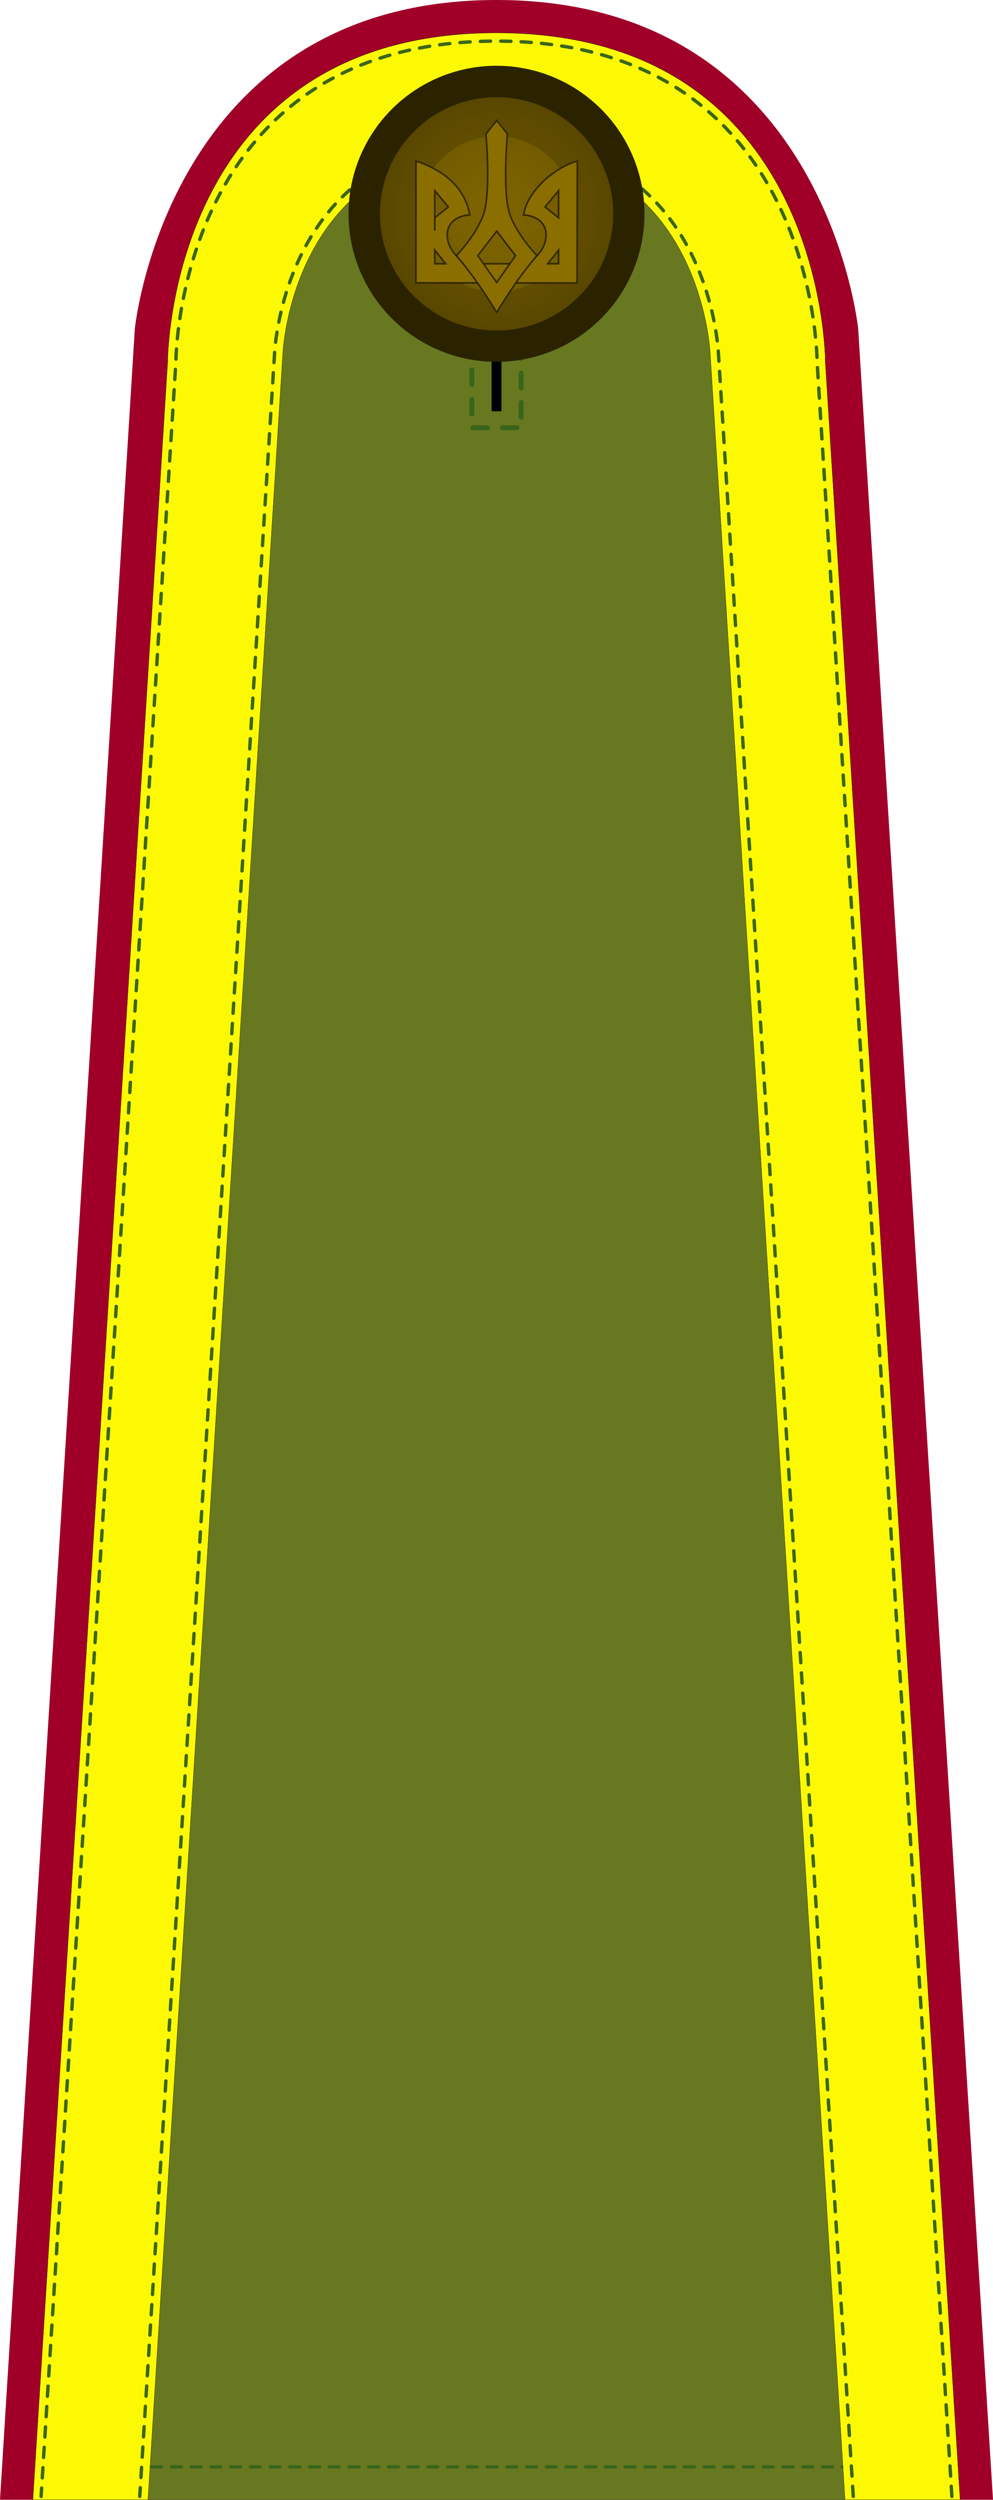 <?xml version="1.0" encoding="UTF-8" standalone="no"?>
<!-- Created with Inkscape (http://www.inkscape.org/) -->

<svg
   xmlns:dc="http://purl.org/dc/elements/1.1/"
   xmlns:cc="http://creativecommons.org/ns#"
   xmlns:rdf="http://www.w3.org/1999/02/22-rdf-syntax-ns#"
   xmlns:svg="http://www.w3.org/2000/svg"
   xmlns="http://www.w3.org/2000/svg"
   xmlns:xlink="http://www.w3.org/1999/xlink"
   xmlns:sodipodi="http://sodipodi.sourceforge.net/DTD/sodipodi-0.dtd"
   xmlns:inkscape="http://www.inkscape.org/namespaces/inkscape"
   width="604"
   height="1520.083"
   id="svg8599"
   version="1.1"
   inkscape:version="0.48.4 r9939"
   sodipodi:docname="02_УД_Ройовий_(Надстроковий).svg">
  <defs
     id="defs8601">
    <pattern
       patternTransform="translate(-2,-1.962)"
       id="pattern8597"
       xlink:href="#pattern8507"
       inkscape:collect="always" />
    <pattern
       patternUnits="userSpaceOnUse"
       width="604"
       height="1520.076"
       patternTransform="translate(-4804,-467.714)"
       id="pattern8507">
      <rect
         id="rect14217"
         y="0"
         x="0"
         height="1520.076"
         width="604"
         style="fill:none;stroke:none" />
      <path
         style="fill:#a00028;fill-rule:evenodd;stroke:none"
         d="M 82,200 C 82,200 102,2.546875e-5 302,2.546875e-5 502,2.546875e-5 522,200 522,200 l 82,1320 -604,0 z"
         id="path12050"
         inkscape:connector-curvature="0"
         sodipodi:nodetypes="czcccc" />
      <path
         sodipodi:nodetypes="czcccc"
         inkscape:connector-curvature="0"
         id="path12052"
         d="m 102,220 c 0,0 0,-200 200,-200 200,0 200,200 200,200 l 82,1300 -564,0 z"
         style="fill:#677821;fill-rule:evenodd;stroke:#000000;stroke-width:0.1;stroke-opacity:1" />
      <path
         inkscape:connector-curvature="0"
         sodipodi:nodetypes="cczccc"
         d="M 562,1500 482,220 c -10,-100 -70,-180 -180,-180 -110,0 -170,80 -180,180 l -80,1280 520,0"
         style="fill:none;stroke:#38641b;stroke-width:2;stroke-linecap:round;stroke-linejoin:round;stroke-miterlimit:4;stroke-opacity:0.984;stroke-dasharray:6, 6;stroke-dashoffset:0"
         id="path12054" />
      <path
         sodipodi:nodetypes="ccccc"
         id="path12056"
         d="m 267,84.695 70,0 0,1435.306 -70,0 z"
         style="fill:#fdf905;fill-opacity:1;stroke:#000000;stroke-width:0.115;stroke-opacity:1"
         inkscape:connector-curvature="0" />
      <path
         style="fill:#fdf905;fill-opacity:1;stroke:#000000;stroke-width:0.14;stroke-opacity:1"
         d="m 102,220 c 0,0 0,-200 200,-200 200,0 200,200 200,200 l 82,1300 -70,0 -82,-1305 c 0,0 -5,-125 -130,-125 -125,0 -130,125 -130,125 l -82,1305 -70,0 z"
         id="path12058"
         inkscape:connector-curvature="0"
         sodipodi:nodetypes="csccccscccc" />
      <path
         inkscape:connector-curvature="0"
         sodipodi:nodetypes="cccc"
         d="m 332,1519 0,-1434 -60,0 0,1434"
         style="fill:none;stroke:#38641b;stroke-width:2.083;stroke-linecap:round;stroke-linejoin:round;stroke-miterlimit:4;stroke-opacity:0.984;stroke-dasharray:6.25, 6.25;stroke-dashoffset:0"
         id="path12060" />
      <path
         inkscape:connector-curvature="0"
         sodipodi:nodetypes="cczcc"
         d="M 519,1518 437,215 c 0,0 -5,-130 -135,-130 -130,0 -135,130 -135,130 L 85,1518"
         style="fill:none;stroke:#38641b;stroke-width:2.065;stroke-linecap:round;stroke-linejoin:round;stroke-miterlimit:4;stroke-opacity:0.984;stroke-dasharray:6.195, 6.195;stroke-dashoffset:0"
         id="path12062" />
      <path
         id="path12064"
         style="fill:none;stroke:#38641b;stroke-width:2.069;stroke-linecap:round;stroke-linejoin:round;stroke-miterlimit:4;stroke-opacity:0.984;stroke-dasharray:6.206, 6.206;stroke-dashoffset:0"
         d="M 579,1518 497,220 c 0,0 0,-195 -195,-195 -195,0 -195,195 -195,195 L 25,1518"
         sodipodi:nodetypes="cczcc"
         inkscape:connector-curvature="0" />
      <path
         sodipodi:nodetypes="ccccc"
         inkscape:connector-curvature="0"
         id="path12086"
         d="m 62.525,510 6.212,-100 466.44,0 6.201,100 z"
         style="fill:#fdf905;fill-opacity:1;stroke:#000000;stroke-width:0.112;stroke-opacity:1" />
      <path
         sodipodi:nodetypes="ccccc"
         inkscape:connector-curvature="0"
         id="path12088"
         d="m 53.223,660 6.184,-100 485.026,0 6.313,100 z"
         style="fill:#fdf905;fill-opacity:1;stroke:#000000;stroke-width:0.107;stroke-opacity:1" />
      <path
         id="path12090"
         style="fill:none;stroke:#38641b;stroke-width:2;stroke-linecap:round;stroke-linejoin:round;stroke-miterlimit:4;stroke-opacity:0.984;stroke-dasharray:6.195, 6.195;stroke-dashoffset:0"
         d="m 533,415 -462,0"
         sodipodi:nodetypes="cc"
         inkscape:connector-curvature="0" />
      <path
         inkscape:connector-curvature="0"
         sodipodi:nodetypes="cc"
         d="m 539,505 -474,0"
         style="fill:none;stroke:#38641b;stroke-width:2;stroke-linecap:round;stroke-linejoin:round;stroke-miterlimit:4;stroke-opacity:0.984;stroke-dasharray:6.195, 6.195;stroke-dashoffset:0"
         id="path12092" />
      <path
         id="path12094"
         style="fill:none;stroke:#38641b;stroke-width:2;stroke-linecap:round;stroke-linejoin:round;stroke-miterlimit:4;stroke-opacity:0.984;stroke-dasharray:6.195, 6.195;stroke-dashoffset:0"
         d="m 539,565 -477,0"
         sodipodi:nodetypes="cc"
         inkscape:connector-curvature="0" />
      <path
         inkscape:connector-curvature="0"
         sodipodi:nodetypes="cc"
         d="m 546,655 -490,0"
         style="fill:none;stroke:#38641b;stroke-width:2;stroke-linecap:round;stroke-linejoin:round;stroke-miterlimit:4;stroke-opacity:0.984;stroke-dasharray:6.195, 6.195;stroke-dashoffset:0"
         id="path12096" />
      <rect
         style="fill:url(#pattern8525);stroke:none"
         width="210"
         height="236.494"
         x="199"
         y="25.077"
         id="rect8497" />
    </pattern>
    <pattern
       inkscape:collect="always"
       xlink:href="#pattern8499"
       id="pattern8525"
       patternTransform="translate(199,25.077)" />
    <pattern
       inkscape:collect="always"
       xlink:href="#pattern8495"
       id="pattern8499"
       patternTransform="translate(-4605,-442.638)" />
    <pattern
       inkscape:collect="always"
       xlink:href="#pattern8491"
       id="pattern8495"
       patternTransform="translate(-3805,-805.885)" />
    <pattern
       inkscape:collect="always"
       xlink:href="#pattern8487"
       id="pattern8491"
       patternTransform="translate(-3010,-747.638)" />
    <pattern
       inkscape:collect="always"
       xlink:href="#pattern8483"
       id="pattern8487"
       patternTransform="translate(-2210,-445.885)" />
    <pattern
       inkscape:collect="always"
       xlink:href="#pattern8401"
       id="pattern8483"
       patternTransform="translate(-1405,-442.638)" />
    <pattern
       patternUnits="userSpaceOnUse"
       width="210"
       height="236.494"
       patternTransform="translate(-605,-442.682)"
       id="pattern8401">
      <rect
         id="rect4720"
         y="0"
         x="0"
         height="236.482"
         width="210"
         style="fill:none;stroke:none" />
      <path
         id="path12168"
         style="fill:none;stroke:#38641b;stroke-width:2.981;stroke-linecap:round;stroke-linejoin:round;stroke-miterlimit:4;stroke-opacity:0.984;stroke-dasharray:8.944, 8.944;stroke-dashoffset:0"
         d="m 90,35 30,0 0,200 -30,0 0,-200"
         sodipodi:nodetypes="ccccc"
         inkscape:connector-curvature="0" />
      <path
         sodipodi:nodetypes="ccccc"
         inkscape:connector-curvature="0"
         id="path12170"
         d="m 102,45 6,0 0,180 -6,0 z"
         style="fill:#000000;fill-opacity:1;stroke:none" />
      <path
         transform="matrix(1.635,0,0,1.635,317.916,-223.838)"
         inkscape:connector-curvature="0"
         d="m -130.233,146.173 a 54.986,54.996 0 0 1 0,109.992 54.986,54.996 0 1 1 0,-109.992 z"
         id="path12172"
         style="opacity:0.5;fill:#000000;fill-opacity:1;fill-rule:nonzero;stroke:none;filter:url(#filter5396-6-9-1-7-2-6-1-2-4-5-6-0)" />
      <path
         d="m 15,104.901 a 90,90 0 0 1 180,0 90,90 0 1 1 -180,0 z"
         id="path12174"
         style="fill:#2b2300;fill-opacity:1;fill-rule:nonzero;stroke:none"
         inkscape:connector-curvature="0" />
      <path
         id="path12176"
         d="m -146.795,168.408 c 0,5.523 -4.477,10 -10,10 -5.523,0 -10,-4.477 -10,-10 0,-5.523 4.477,-10 10,-10 5.523,0 10,4.477 10,10 z"
         style="opacity:0.9;fill:url(#radialGradient12178);fill-opacity:1;stroke:none;filter:url(#filter5426-2-8-9-8-1-55)"
         inkscape:connector-curvature="0"
         transform="matrix(7.093,0,0,7.093,1217.198,-1089.57)" />
      <path
         transform="matrix(4.729,0,0,4.729,846.466,-691.38)"
         inkscape:connector-curvature="0"
         style="opacity:0.9;fill:url(#radialGradient12182);fill-opacity:1;stroke:none;filter:url(#filter5426-2-8-9-8-1-55)"
         d="m -146.795,168.408 c 0,5.523 -4.477,10 -10,10 -5.523,0 -10,-4.477 -10,-10 0,-5.523 4.477,-10 10,-10 5.523,0 10,4.477 10,10 z"
         id="path12180" />
      <path
         inkscape:connector-curvature="0"
         d="m 85.39,135.346 -4.909,-4.933 c -3.273,-3.289 -4.556,-6.801 -4.909,-8.222 -3.273,-13.156 8.182,-16.445 13.091,-16.445 C 85.572,87.536 70.782,77.796 55.936,72.856 l -0.052,74.149 98.088,0.097 0.144,-74.248 c -16.831,5.026 -31.277,20.732 -32.727,32.889 4.909,0 16.363,3.289 13.091,16.445 -0.353,1.42 -1.636,4.933 -4.909,8.222 l -4.909,4.933 z m -18,-44.401 8.182,9.867 -8.182,6.578 c 0,22.235 0,-11.943 0,-16.445 z m 75.271,16.445 -8.182,-6.578 8.182,-9.867 z m -68.726,27.956 -6.545,0 0,-8.222 z m 68.726,0 -6.545,0 6.545,-8.222 z"
         id="path12184"
         style="fill:#000000;stroke:none;filter:url(#filter9600-1)"
         inkscape:transform-center-x="2.5678377"
         inkscape:transform-center-y="8.2586723"
         sodipodi:nodetypes="cssccccccsscccccccccccccccccc" />
      <path
         sodipodi:nodetypes="cssccccccsscccccccccccccccccc"
         inkscape:transform-center-y="8.2596608"
         inkscape:transform-center-x="2.5678137"
         style="opacity:0.9;fill:#aa8800;stroke:#2b2300;stroke-width:0.61;stroke-opacity:1;filter:url(#filter4333-8-4-7-9)"
         id="path12186"
         d="m -247.797,166.125 -3,-3 c -2,-2 -2.784,-4.136 -3,-5 -2,-8 5,-10 8,-10 -1.889,-11.073 -10.927,-16.996 -20,-20 l -0.032,45.09 59.944,0.06 0.088,-45.15 c -10.286,3.056 -19.114,12.607 -20,20 3,0 10,2 8,10 -0.216,0.863 -1,3 -3,5 l -3,3 z m -11,-27 5,6 -5,4 c 0,13.521 0,-7.263 0,-10 z m 46,10 -5,-4 5,-6 z m -42,17 -4,0 0,-5 z m 42,0 -4,0 4,-5 z"
         inkscape:connector-curvature="0"
         transform="matrix(1.636,0,0,1.644,490.868,-137.84)" />
      <path
         inkscape:connector-curvature="0"
         d="m 105.026,48.189 -6.545,8.222 c 0,0 3.273,36.178 -1.636,49.334 -4.909,13.156 -16.363,24.667 -16.363,24.667 9.818,11.511 16.363,21.378 24.545,34.534 8.182,-13.156 14.727,-23.023 24.545,-34.534 0,0 -11.454,-11.511 -16.363,-24.667 -4.909,-13.156 -1.636,-49.334 -1.636,-49.334 z m 0,67.423 11.454,14.8 -11.454,16.342 -11.454,-16.342 z"
         id="path12188"
         style="fill:#000000;fill-opacity:1;stroke:none"
         inkscape:transform-center-x="2.5696961"
         inkscape:transform-center-y="7.9075447"
         sodipodi:nodetypes="cczccczccccccc" />
      <path
         sodipodi:nodetypes="cczccczccccccc"
         inkscape:transform-center-y="7.9075087"
         inkscape:transform-center-x="2.5696669"
         style="opacity:0.9;fill:#aa8800;fill-opacity:1;stroke:#2b2300;stroke-width:0.61;stroke-opacity:1;filter:url(#filter4337-1-1-0-2)"
         id="path12190"
         d="m -235.797,113.125 -4,5 c 0,0 2,22 -1,30 -3,8 -10,15 -10,15 6,7 10,13 15,21 5,-8 9,-14 15,-21 0,0 -7,-7 -10,-15 -3,-8 -1,-30 -1,-30 z m 0,41 7,9 -7,9.937 -7,-9.937 z"
         inkscape:connector-curvature="0"
         transform="matrix(1.636,0,0,1.644,490.868,-137.84)" />
    </pattern>
    <filter
       color-interpolation-filters="sRGB"
       id="filter5396-6-9-1-7-2-6-1-2-4-5-6-0">
      <feGaussianBlur
         id="feGaussianBlur5398-3-4-7-4-6-1-8-7-5-75-3-8"
         stdDeviation="3.849" />
    </filter>
    <radialGradient
       inkscape:collect="always"
       xlink:href="#linearGradient9527-1"
       id="radialGradient12178"
       gradientUnits="userSpaceOnUse"
       gradientTransform="translate(0,-1.7131148e-5)"
       cx="-156.795"
       cy="168.408"
       fx="-156.795"
       fy="168.408"
       r="29.067" />
    <linearGradient
       inkscape:collect="always"
       id="linearGradient9527-1">
      <stop
         style="stop-color:#816700;stop-opacity:1;"
         offset="0"
         id="stop9529-2" />
      <stop
         style="stop-color:#816700;stop-opacity:0;"
         offset="1"
         id="stop9531-5" />
    </linearGradient>
    <filter
       color-interpolation-filters="sRGB"
       inkscape:collect="always"
       id="filter5426-2-8-9-8-1-55"
       x="-0.134"
       width="1.269"
       y="-0.134"
       height="1.269">
      <feGaussianBlur
         inkscape:collect="always"
         stdDeviation="1.12"
         id="feGaussianBlur5428-1-1-4-2-6-4" />
    </filter>
    <radialGradient
       inkscape:collect="always"
       xlink:href="#linearGradient9545-9"
       id="radialGradient12182"
       gradientUnits="userSpaceOnUse"
       gradientTransform="translate(0,2.8032779e-5)"
       cx="-156.795"
       cy="168.408"
       fx="-156.795"
       fy="168.408"
       r="29.067" />
    <linearGradient
       inkscape:collect="always"
       id="linearGradient9545-9">
      <stop
         style="stop-color:#816700;stop-opacity:1;"
         offset="0"
         id="stop9547-8" />
      <stop
         style="stop-color:#816700;stop-opacity:0;"
         offset="1"
         id="stop9549-2" />
    </linearGradient>
    <filter
       color-interpolation-filters="sRGB"
       inkscape:collect="always"
       id="filter9600-1">
      <feGaussianBlur
         inkscape:collect="always"
         stdDeviation="0.216"
         id="feGaussianBlur9602-9" />
    </filter>
    <filter
       color-interpolation-filters="sRGB"
       inkscape:collect="always"
       id="filter4333-8-4-7-9">
      <feGaussianBlur
         inkscape:collect="always"
         stdDeviation="0.526"
         id="feGaussianBlur4335-8-0-3-4" />
    </filter>
    <filter
       color-interpolation-filters="sRGB"
       inkscape:collect="always"
       id="filter4337-1-1-0-2">
      <feGaussianBlur
         inkscape:collect="always"
         stdDeviation="0.505"
         id="feGaussianBlur4339-6-7-9-2" />
    </filter>
    <pattern
       patternTransform="translate(132.4,75.628)"
       id="pattern8804"
       xlink:href="#pattern8726"
       inkscape:collect="always" />
    <pattern
       patternUnits="userSpaceOnUse"
       width="604"
       height="1520.127"
       patternTransform="translate(-4002,-467.752)"
       id="pattern8726">
      <rect
         id="rect14240"
         y="0"
         x="0"
         height="1520.114"
         width="604"
         style="fill:none;stroke:none" />
      <path
         style="fill:#a00028;fill-rule:evenodd;stroke:none"
         d="M 82,200 C 82,200 102,4.5195313e-5 302,4.5195313e-5 502,4.5195313e-5 522,200 522,200 l 82,1320 -604,0 z"
         id="path12014"
         inkscape:connector-curvature="0"
         sodipodi:nodetypes="czcccc" />
      <path
         sodipodi:nodetypes="czcccc"
         inkscape:connector-curvature="0"
         id="path12016"
         d="m 102,220 c 0,0 0,-200 200,-200 200,0 200,200 200,200 l 82,1300 -564,0 z"
         style="fill:#677821;fill-rule:evenodd;stroke:#000000;stroke-width:0.1;stroke-opacity:1" />
      <path
         inkscape:connector-curvature="0"
         sodipodi:nodetypes="cczccc"
         d="M 562,1500 482,220 c -10,-100 -70,-180 -180,-180 -110,0 -170,80 -180,180 l -80,1280 520,0"
         style="fill:none;stroke:#38641b;stroke-width:2;stroke-linecap:round;stroke-linejoin:round;stroke-miterlimit:4;stroke-opacity:0.984;stroke-dasharray:6, 6;stroke-dashoffset:0"
         id="path12018" />
      <path
         sodipodi:nodetypes="ccccc"
         id="path12020"
         d="m 267,84.695 70,0 0,1435.376 -70,0 z"
         style="fill:#fdf905;fill-opacity:1;stroke:#000000;stroke-width:0.115;stroke-opacity:1"
         inkscape:connector-curvature="0" />
      <path
         style="fill:#fdf905;fill-opacity:1;stroke:#000000;stroke-width:0.14;stroke-opacity:1"
         d="m 102,220 c 0,0 0,-200 200,-200 200,0 200,200 200,200 l 82,1300 -70,0 -82,-1305 c 0,0 -5,-125 -130,-125 -125,0 -130,125 -130,125 l -82,1305 -70,0 z"
         id="path12022"
         inkscape:connector-curvature="0"
         sodipodi:nodetypes="csccccscccc" />
      <path
         inkscape:connector-curvature="0"
         sodipodi:nodetypes="cccc"
         d="m 332,1519.071 0,-1434.071 -60,0 0,1434.071"
         style="fill:none;stroke:#38641b;stroke-width:2.084;stroke-linecap:round;stroke-linejoin:round;stroke-miterlimit:4;stroke-opacity:0.984;stroke-dasharray:6.251, 6.251;stroke-dashoffset:0"
         id="path12024" />
      <path
         inkscape:connector-curvature="0"
         sodipodi:nodetypes="cczcc"
         d="M 519,1518 437,215 c 0,0 -5,-130 -135,-130 -130,0 -135,130 -135,130 L 85,1518"
         style="fill:none;stroke:#38641b;stroke-width:2.065;stroke-linecap:round;stroke-linejoin:round;stroke-miterlimit:4;stroke-opacity:0.984;stroke-dasharray:6.195, 6.195;stroke-dashoffset:0"
         id="path12026" />
      <path
         id="path12028"
         style="fill:none;stroke:#38641b;stroke-width:2.069;stroke-linecap:round;stroke-linejoin:round;stroke-miterlimit:4;stroke-opacity:0.984;stroke-dasharray:6.206, 6.206;stroke-dashoffset:0"
         d="M 579,1518 497,220 c 0,0 0,-195 -195,-195 -195,0 -195,195 -195,195 L 25,1518"
         sodipodi:nodetypes="cczcc"
         inkscape:connector-curvature="0" />
      <rect
         id="rect8493"
         y="25.114"
         x="197"
         height="236.494"
         width="210"
         style="fill:url(#pattern8738);stroke:none" />
    </pattern>
    <pattern
       inkscape:collect="always"
       xlink:href="#pattern8501"
       id="pattern8738"
       patternTransform="translate(197,25.114)" />
    <pattern
       inkscape:collect="always"
       xlink:href="#pattern8495-7"
       id="pattern8501"
       patternTransform="translate(-3805,-442.638)" />
    <pattern
       inkscape:collect="always"
       xlink:href="#pattern8491-9"
       id="pattern8495-7"
       patternTransform="translate(-3805,-805.885)" />
    <pattern
       inkscape:collect="always"
       xlink:href="#pattern8487-5"
       id="pattern8491-9"
       patternTransform="translate(-3010,-747.638)" />
    <pattern
       inkscape:collect="always"
       xlink:href="#pattern8483-4"
       id="pattern8487-5"
       patternTransform="translate(-2210,-445.885)" />
    <pattern
       inkscape:collect="always"
       xlink:href="#pattern8401-3"
       id="pattern8483-4"
       patternTransform="translate(-1405,-442.638)" />
    <pattern
       patternUnits="userSpaceOnUse"
       width="210"
       height="236.494"
       patternTransform="translate(-605,-442.682)"
       id="pattern8401-3">
      <rect
         id="rect4720-1"
         y="0"
         x="0"
         height="236.482"
         width="210"
         style="fill:none;stroke:none" />
      <path
         id="path12168-2"
         style="fill:none;stroke:#38641b;stroke-width:2.981;stroke-linecap:round;stroke-linejoin:round;stroke-miterlimit:4;stroke-opacity:0.984;stroke-dasharray:8.944, 8.944;stroke-dashoffset:0"
         d="m 90,35 30,0 0,200 -30,0 0,-200"
         sodipodi:nodetypes="ccccc"
         inkscape:connector-curvature="0" />
      <path
         sodipodi:nodetypes="ccccc"
         inkscape:connector-curvature="0"
         id="path12170-3"
         d="m 102,45 6,0 0,180 -6,0 z"
         style="fill:#000000;fill-opacity:1;stroke:none" />
      <path
         transform="matrix(1.635,0,0,1.635,317.916,-223.838)"
         inkscape:connector-curvature="0"
         d="m -130.233,146.173 a 54.986,54.996 0 0 1 0,109.992 54.986,54.996 0 1 1 0,-109.992 z"
         id="path12172-3"
         style="opacity:0.5;fill:#000000;fill-opacity:1;fill-rule:nonzero;stroke:none;filter:url(#filter5396-6-9-1-7-2-6-1-2-4-5-6-0-2)" />
      <path
         d="m 15,104.901 a 90,90 0 0 1 180,0 90,90 0 1 1 -180,0 z"
         id="path12174-4"
         style="fill:#2b2300;fill-opacity:1;fill-rule:nonzero;stroke:none"
         inkscape:connector-curvature="0" />
      <path
         id="path12176-1"
         d="m -146.795,168.408 c 0,5.523 -4.477,10 -10,10 -5.523,0 -10,-4.477 -10,-10 0,-5.523 4.477,-10 10,-10 5.523,0 10,4.477 10,10 z"
         style="opacity:0.9;fill:url(#radialGradient12178-7);fill-opacity:1;stroke:none;filter:url(#filter5426-2-8-9-8-1-55-9)"
         inkscape:connector-curvature="0"
         transform="matrix(7.093,0,0,7.093,1217.198,-1089.57)" />
      <path
         transform="matrix(4.729,0,0,4.729,846.466,-691.38)"
         inkscape:connector-curvature="0"
         style="opacity:0.9;fill:url(#radialGradient12182-6);fill-opacity:1;stroke:none;filter:url(#filter5426-2-8-9-8-1-55-9)"
         d="m -146.795,168.408 c 0,5.523 -4.477,10 -10,10 -5.523,0 -10,-4.477 -10,-10 0,-5.523 4.477,-10 10,-10 5.523,0 10,4.477 10,10 z"
         id="path12180-1" />
      <path
         inkscape:connector-curvature="0"
         d="m 85.39,135.346 -4.909,-4.933 c -3.273,-3.289 -4.556,-6.801 -4.909,-8.222 -3.273,-13.156 8.182,-16.445 13.091,-16.445 C 85.572,87.536 70.782,77.796 55.936,72.856 l -0.052,74.149 98.088,0.097 0.144,-74.248 c -16.831,5.026 -31.277,20.732 -32.727,32.889 4.909,0 16.363,3.289 13.091,16.445 -0.353,1.42 -1.636,4.933 -4.909,8.222 l -4.909,4.933 z m -18,-44.401 8.182,9.867 -8.182,6.578 c 0,22.235 0,-11.943 0,-16.445 z m 75.271,16.445 -8.182,-6.578 8.182,-9.867 z m -68.726,27.956 -6.545,0 0,-8.222 z m 68.726,0 -6.545,0 6.545,-8.222 z"
         id="path12184-3"
         style="fill:#000000;stroke:none;filter:url(#filter9600-1-8)"
         inkscape:transform-center-x="2.5678377"
         inkscape:transform-center-y="8.2586723"
         sodipodi:nodetypes="cssccccccsscccccccccccccccccc" />
      <path
         sodipodi:nodetypes="cssccccccsscccccccccccccccccc"
         inkscape:transform-center-y="8.2596608"
         inkscape:transform-center-x="2.5678137"
         style="opacity:0.9;fill:#aa8800;stroke:#2b2300;stroke-width:0.61;stroke-opacity:1;filter:url(#filter4333-8-4-7-9-0)"
         id="path12186-8"
         d="m -247.797,166.125 -3,-3 c -2,-2 -2.784,-4.136 -3,-5 -2,-8 5,-10 8,-10 -1.889,-11.073 -10.927,-16.996 -20,-20 l -0.032,45.09 59.944,0.06 0.088,-45.15 c -10.286,3.056 -19.114,12.607 -20,20 3,0 10,2 8,10 -0.216,0.863 -1,3 -3,5 l -3,3 z m -11,-27 5,6 -5,4 c 0,13.521 0,-7.263 0,-10 z m 46,10 -5,-4 5,-6 z m -42,17 -4,0 0,-5 z m 42,0 -4,0 4,-5 z"
         inkscape:connector-curvature="0"
         transform="matrix(1.636,0,0,1.644,490.868,-137.84)" />
      <path
         inkscape:connector-curvature="0"
         d="m 105.026,48.189 -6.545,8.222 c 0,0 3.273,36.178 -1.636,49.334 -4.909,13.156 -16.363,24.667 -16.363,24.667 9.818,11.511 16.363,21.378 24.545,34.534 8.182,-13.156 14.727,-23.023 24.545,-34.534 0,0 -11.454,-11.511 -16.363,-24.667 -4.909,-13.156 -1.636,-49.334 -1.636,-49.334 z m 0,67.423 11.454,14.8 -11.454,16.342 -11.454,-16.342 z"
         id="path12188-7"
         style="fill:#000000;fill-opacity:1;stroke:none"
         inkscape:transform-center-x="2.5696961"
         inkscape:transform-center-y="7.9075447"
         sodipodi:nodetypes="cczccczccccccc" />
      <path
         sodipodi:nodetypes="cczccczccccccc"
         inkscape:transform-center-y="7.9075087"
         inkscape:transform-center-x="2.5696669"
         style="opacity:0.9;fill:#aa8800;fill-opacity:1;stroke:#2b2300;stroke-width:0.61;stroke-opacity:1;filter:url(#filter4337-1-1-0-2-4)"
         id="path12190-4"
         d="m -235.797,113.125 -4,5 c 0,0 2,22 -1,30 -3,8 -10,15 -10,15 6,7 10,13 15,21 5,-8 9,-14 15,-21 0,0 -7,-7 -10,-15 -3,-8 -1,-30 -1,-30 z m 0,41 7,9 -7,9.937 -7,-9.937 z"
         inkscape:connector-curvature="0"
         transform="matrix(1.636,0,0,1.644,490.868,-137.84)" />
    </pattern>
    <filter
       color-interpolation-filters="sRGB"
       id="filter5396-6-9-1-7-2-6-1-2-4-5-6-0-2">
      <feGaussianBlur
         id="feGaussianBlur5398-3-4-7-4-6-1-8-7-5-75-3-8-7"
         stdDeviation="3.849" />
    </filter>
    <radialGradient
       inkscape:collect="always"
       xlink:href="#linearGradient9527-1-9"
       id="radialGradient12178-7"
       gradientUnits="userSpaceOnUse"
       gradientTransform="translate(0,-1.7131148e-5)"
       cx="-156.795"
       cy="168.408"
       fx="-156.795"
       fy="168.408"
       r="29.067" />
    <linearGradient
       inkscape:collect="always"
       id="linearGradient9527-1-9">
      <stop
         style="stop-color:#816700;stop-opacity:1;"
         offset="0"
         id="stop9529-2-3" />
      <stop
         style="stop-color:#816700;stop-opacity:0;"
         offset="1"
         id="stop9531-5-1" />
    </linearGradient>
    <filter
       color-interpolation-filters="sRGB"
       inkscape:collect="always"
       id="filter5426-2-8-9-8-1-55-9"
       x="-0.134"
       width="1.269"
       y="-0.134"
       height="1.269">
      <feGaussianBlur
         inkscape:collect="always"
         stdDeviation="1.12"
         id="feGaussianBlur5428-1-1-4-2-6-4-8" />
    </filter>
    <radialGradient
       inkscape:collect="always"
       xlink:href="#linearGradient9545-9-5"
       id="radialGradient12182-6"
       gradientUnits="userSpaceOnUse"
       gradientTransform="translate(0,2.8032779e-5)"
       cx="-156.795"
       cy="168.408"
       fx="-156.795"
       fy="168.408"
       r="29.067" />
    <linearGradient
       inkscape:collect="always"
       id="linearGradient9545-9-5">
      <stop
         style="stop-color:#816700;stop-opacity:1;"
         offset="0"
         id="stop9547-8-0" />
      <stop
         style="stop-color:#816700;stop-opacity:0;"
         offset="1"
         id="stop9549-2-2" />
    </linearGradient>
    <filter
       color-interpolation-filters="sRGB"
       inkscape:collect="always"
       id="filter9600-1-8">
      <feGaussianBlur
         inkscape:collect="always"
         stdDeviation="0.216"
         id="feGaussianBlur9602-9-6" />
    </filter>
    <filter
       color-interpolation-filters="sRGB"
       inkscape:collect="always"
       id="filter4333-8-4-7-9-0">
      <feGaussianBlur
         inkscape:collect="always"
         stdDeviation="0.526"
         id="feGaussianBlur4335-8-0-3-4-2" />
    </filter>
    <filter
       color-interpolation-filters="sRGB"
       inkscape:collect="always"
       id="filter4337-1-1-0-2-4">
      <feGaussianBlur
         inkscape:collect="always"
         stdDeviation="0.505"
         id="feGaussianBlur4339-6-7-9-2-8" />
    </filter>
    <pattern
       patternUnits="userSpaceOnUse"
       width="604"
       height="1520.083"
       patternTransform="translate(-3202,-467.721)"
       id="pattern8913">
      <rect
         id="rect4695"
         y="0"
         x="0"
         height="1520.083"
         width="604"
         style="fill:none;stroke:none" />
      <path
         style="fill:#a00028;fill-rule:evenodd;stroke:none"
         d="M 82,200 C 82,200 102,5.1953125e-6 302,5.1953125e-6 502,5.1953125e-6 522,200 522,200 L 604,1520 0,1520 z"
         id="path11982"
         inkscape:connector-curvature="0"
         sodipodi:nodetypes="czcccc" />
      <path
         sodipodi:nodetypes="czcccc"
         inkscape:connector-curvature="0"
         id="path11984"
         d="m 102,220 c 0,0 0,-200 200,-200 200,0 200,200 200,200 L 584,1520 20,1520 z"
         style="fill:#677821;fill-rule:evenodd;stroke:#000000;stroke-width:0.1;stroke-opacity:1" />
      <path
         inkscape:connector-curvature="0"
         sodipodi:nodetypes="cczccc"
         d="M 562,1500 482,220 c -10,-100 -70,-180 -180,-180 -110,0 -170,80 -180,180 L 42,1500 l 520,0"
         style="fill:none;stroke:#38641b;stroke-width:2;stroke-linecap:round;stroke-linejoin:round;stroke-miterlimit:4;stroke-opacity:0.984;stroke-dasharray:6, 6;stroke-dashoffset:0"
         id="path11986" />
      <path
         style="fill:#fdf905;fill-opacity:1;stroke:#000000;stroke-width:0.14;stroke-opacity:1"
         d="m 102,220 c 0,0 0,-200 200,-200 200,0 200,200 200,200 L 584,1520 514,1520 432,215 c 0,0 -5,-125 -130,-125 -125,0 -130,125 -130,125 L 90,1520 l -70,0 z"
         id="path11988"
         inkscape:connector-curvature="0"
         sodipodi:nodetypes="csccccscccc" />
      <path
         inkscape:connector-curvature="0"
         sodipodi:nodetypes="cczcc"
         d="M 519,1518 437,215 c 0,0 -5,-130 -135,-130 -130,0 -135,130 -135,130 L 85,1518"
         style="fill:none;stroke:#38641b;stroke-width:2.065;stroke-linecap:round;stroke-linejoin:round;stroke-miterlimit:4;stroke-opacity:0.984;stroke-dasharray:6.195, 6.195;stroke-dashoffset:0"
         id="path11990" />
      <path
         id="path11992"
         style="fill:none;stroke:#38641b;stroke-width:2.069;stroke-linecap:round;stroke-linejoin:round;stroke-miterlimit:4;stroke-opacity:0.984;stroke-dasharray:6.206, 6.206;stroke-dashoffset:0"
         d="M 579,1518 497,220 c 0,0 0,-195 -195,-195 -195,0 -195,195 -195,195 L 25,1518"
         sodipodi:nodetypes="cczcc"
         inkscape:connector-curvature="0" />
      <rect
         style="fill:url(#pattern8923);stroke:none"
         width="210"
         height="236.494"
         x="197"
         y="25.083"
         id="rect8489" />
    </pattern>
    <pattern
       inkscape:collect="always"
       xlink:href="#pattern8503"
       id="pattern8923"
       patternTransform="translate(197,25.083)" />
    <pattern
       inkscape:collect="always"
       xlink:href="#pattern8491-6"
       id="pattern8503"
       patternTransform="translate(-3005,-442.638)" />
    <pattern
       inkscape:collect="always"
       xlink:href="#pattern8487-50"
       id="pattern8491-6"
       patternTransform="translate(-3010,-747.638)" />
    <pattern
       inkscape:collect="always"
       xlink:href="#pattern8483-9"
       id="pattern8487-50"
       patternTransform="translate(-2210,-445.885)" />
    <pattern
       inkscape:collect="always"
       xlink:href="#pattern8401-0"
       id="pattern8483-9"
       patternTransform="translate(-1405,-442.638)" />
    <pattern
       patternUnits="userSpaceOnUse"
       width="210"
       height="236.494"
       patternTransform="translate(-605,-442.682)"
       id="pattern8401-0">
      <rect
         id="rect4720-0"
         y="0"
         x="0"
         height="236.482"
         width="210"
         style="fill:none;stroke:none" />
      <path
         id="path12168-6"
         style="fill:none;stroke:#38641b;stroke-width:2.981;stroke-linecap:round;stroke-linejoin:round;stroke-miterlimit:4;stroke-opacity:0.984;stroke-dasharray:8.944, 8.944;stroke-dashoffset:0"
         d="m 90,35 30,0 0,200 -30,0 0,-200"
         sodipodi:nodetypes="ccccc"
         inkscape:connector-curvature="0" />
      <path
         sodipodi:nodetypes="ccccc"
         inkscape:connector-curvature="0"
         id="path12170-1"
         d="m 102,45 6,0 0,180 -6,0 z"
         style="fill:#000000;fill-opacity:1;stroke:none" />
      <path
         transform="matrix(1.635,0,0,1.635,317.916,-223.838)"
         inkscape:connector-curvature="0"
         d="m -130.233,146.173 a 54.986,54.996 0 0 1 0,109.992 54.986,54.996 0 1 1 0,-109.992 z"
         id="path12172-38"
         style="opacity:0.5;fill:#000000;fill-opacity:1;fill-rule:nonzero;stroke:none;filter:url(#filter5396-6-9-1-7-2-6-1-2-4-5-6-0-6)" />
      <path
         d="m 15,104.901 a 90,90 0 0 1 180,0 90,90 0 1 1 -180,0 z"
         id="path12174-9"
         style="fill:#2b2300;fill-opacity:1;fill-rule:nonzero;stroke:none"
         inkscape:connector-curvature="0" />
      <path
         id="path12176-3"
         d="m -146.795,168.408 c 0,5.523 -4.477,10 -10,10 -5.523,0 -10,-4.477 -10,-10 0,-5.523 4.477,-10 10,-10 5.523,0 10,4.477 10,10 z"
         style="opacity:0.9;fill:url(#radialGradient12178-8);fill-opacity:1;stroke:none;filter:url(#filter5426-2-8-9-8-1-55-3)"
         inkscape:connector-curvature="0"
         transform="matrix(7.093,0,0,7.093,1217.198,-1089.57)" />
      <path
         transform="matrix(4.729,0,0,4.729,846.466,-691.38)"
         inkscape:connector-curvature="0"
         style="opacity:0.9;fill:url(#radialGradient12182-8);fill-opacity:1;stroke:none;filter:url(#filter5426-2-8-9-8-1-55-3)"
         d="m -146.795,168.408 c 0,5.523 -4.477,10 -10,10 -5.523,0 -10,-4.477 -10,-10 0,-5.523 4.477,-10 10,-10 5.523,0 10,4.477 10,10 z"
         id="path12180-4" />
      <path
         inkscape:connector-curvature="0"
         d="m 85.39,135.346 -4.909,-4.933 c -3.273,-3.289 -4.556,-6.801 -4.909,-8.222 -3.273,-13.156 8.182,-16.445 13.091,-16.445 C 85.572,87.536 70.782,77.796 55.936,72.856 l -0.052,74.149 98.088,0.097 0.144,-74.248 c -16.831,5.026 -31.277,20.732 -32.727,32.889 4.909,0 16.363,3.289 13.091,16.445 -0.353,1.42 -1.636,4.933 -4.909,8.222 l -4.909,4.933 z m -18,-44.401 8.182,9.867 -8.182,6.578 c 0,22.235 0,-11.943 0,-16.445 z m 75.271,16.445 -8.182,-6.578 8.182,-9.867 z m -68.726,27.956 -6.545,0 0,-8.222 z m 68.726,0 -6.545,0 6.545,-8.222 z"
         id="path12184-4"
         style="fill:#000000;stroke:none;filter:url(#filter9600-1-1)"
         inkscape:transform-center-x="2.5678377"
         inkscape:transform-center-y="8.2586723"
         sodipodi:nodetypes="cssccccccsscccccccccccccccccc" />
      <path
         sodipodi:nodetypes="cssccccccsscccccccccccccccccc"
         inkscape:transform-center-y="8.2596608"
         inkscape:transform-center-x="2.5678137"
         style="opacity:0.9;fill:#aa8800;stroke:#2b2300;stroke-width:0.61;stroke-opacity:1;filter:url(#filter4333-8-4-7-9-5)"
         id="path12186-6"
         d="m -247.797,166.125 -3,-3 c -2,-2 -2.784,-4.136 -3,-5 -2,-8 5,-10 8,-10 -1.889,-11.073 -10.927,-16.996 -20,-20 l -0.032,45.09 59.944,0.06 0.088,-45.15 c -10.286,3.056 -19.114,12.607 -20,20 3,0 10,2 8,10 -0.216,0.863 -1,3 -3,5 l -3,3 z m -11,-27 5,6 -5,4 c 0,13.521 0,-7.263 0,-10 z m 46,10 -5,-4 5,-6 z m -42,17 -4,0 0,-5 z m 42,0 -4,0 4,-5 z"
         inkscape:connector-curvature="0"
         transform="matrix(1.636,0,0,1.644,490.868,-137.84)" />
      <path
         inkscape:connector-curvature="0"
         d="m 105.026,48.189 -6.545,8.222 c 0,0 3.273,36.178 -1.636,49.334 -4.909,13.156 -16.363,24.667 -16.363,24.667 9.818,11.511 16.363,21.378 24.545,34.534 8.182,-13.156 14.727,-23.023 24.545,-34.534 0,0 -11.454,-11.511 -16.363,-24.667 -4.909,-13.156 -1.636,-49.334 -1.636,-49.334 z m 0,67.423 11.454,14.8 -11.454,16.342 -11.454,-16.342 z"
         id="path12188-0"
         style="fill:#000000;fill-opacity:1;stroke:none"
         inkscape:transform-center-x="2.5696961"
         inkscape:transform-center-y="7.9075447"
         sodipodi:nodetypes="cczccczccccccc" />
      <path
         sodipodi:nodetypes="cczccczccccccc"
         inkscape:transform-center-y="7.9075087"
         inkscape:transform-center-x="2.5696669"
         style="opacity:0.9;fill:#aa8800;fill-opacity:1;stroke:#2b2300;stroke-width:0.61;stroke-opacity:1;filter:url(#filter4337-1-1-0-2-8)"
         id="path12190-6"
         d="m -235.797,113.125 -4,5 c 0,0 2,22 -1,30 -3,8 -10,15 -10,15 6,7 10,13 15,21 5,-8 9,-14 15,-21 0,0 -7,-7 -10,-15 -3,-8 -1,-30 -1,-30 z m 0,41 7,9 -7,9.937 -7,-9.937 z"
         inkscape:connector-curvature="0"
         transform="matrix(1.636,0,0,1.644,490.868,-137.84)" />
    </pattern>
    <filter
       color-interpolation-filters="sRGB"
       id="filter5396-6-9-1-7-2-6-1-2-4-5-6-0-6">
      <feGaussianBlur
         id="feGaussianBlur5398-3-4-7-4-6-1-8-7-5-75-3-8-1"
         stdDeviation="3.849" />
    </filter>
    <radialGradient
       inkscape:collect="always"
       xlink:href="#linearGradient9527-1-4"
       id="radialGradient12178-8"
       gradientUnits="userSpaceOnUse"
       gradientTransform="translate(0,-1.7131148e-5)"
       cx="-156.795"
       cy="168.408"
       fx="-156.795"
       fy="168.408"
       r="29.067" />
    <linearGradient
       inkscape:collect="always"
       id="linearGradient9527-1-4">
      <stop
         style="stop-color:#816700;stop-opacity:1;"
         offset="0"
         id="stop9529-2-9" />
      <stop
         style="stop-color:#816700;stop-opacity:0;"
         offset="1"
         id="stop9531-5-6" />
    </linearGradient>
    <filter
       color-interpolation-filters="sRGB"
       inkscape:collect="always"
       id="filter5426-2-8-9-8-1-55-3"
       x="-0.134"
       width="1.269"
       y="-0.134"
       height="1.269">
      <feGaussianBlur
         inkscape:collect="always"
         stdDeviation="1.12"
         id="feGaussianBlur5428-1-1-4-2-6-4-7" />
    </filter>
    <radialGradient
       inkscape:collect="always"
       xlink:href="#linearGradient9545-9-8"
       id="radialGradient12182-8"
       gradientUnits="userSpaceOnUse"
       gradientTransform="translate(0,2.8032779e-5)"
       cx="-156.795"
       cy="168.408"
       fx="-156.795"
       fy="168.408"
       r="29.067" />
    <linearGradient
       inkscape:collect="always"
       id="linearGradient9545-9-8">
      <stop
         style="stop-color:#816700;stop-opacity:1;"
         offset="0"
         id="stop9547-8-2" />
      <stop
         style="stop-color:#816700;stop-opacity:0;"
         offset="1"
         id="stop9549-2-9" />
    </linearGradient>
    <filter
       color-interpolation-filters="sRGB"
       inkscape:collect="always"
       id="filter9600-1-1">
      <feGaussianBlur
         inkscape:collect="always"
         stdDeviation="0.216"
         id="feGaussianBlur9602-9-3" />
    </filter>
    <filter
       color-interpolation-filters="sRGB"
       inkscape:collect="always"
       id="filter4333-8-4-7-9-5">
      <feGaussianBlur
         inkscape:collect="always"
         stdDeviation="0.526"
         id="feGaussianBlur4335-8-0-3-4-9" />
    </filter>
    <filter
       color-interpolation-filters="sRGB"
       inkscape:collect="always"
       id="filter4337-1-1-0-2-8">
      <feGaussianBlur
         inkscape:collect="always"
         stdDeviation="0.505"
         id="feGaussianBlur4339-6-7-9-2-4" />
    </filter>
    <radialGradient
       inkscape:collect="always"
       xlink:href="#linearGradient9527-1-4"
       id="radialGradient3160"
       gradientUnits="userSpaceOnUse"
       gradientTransform="translate(0,-1.7131148e-5)"
       cx="-156.795"
       cy="168.408"
       fx="-156.795"
       fy="168.408"
       r="29.067" />
    <radialGradient
       inkscape:collect="always"
       xlink:href="#linearGradient9545-9-8"
       id="radialGradient3164"
       gradientUnits="userSpaceOnUse"
       gradientTransform="translate(0,2.8032779e-5)"
       cx="-156.795"
       cy="168.408"
       fx="-156.795"
       fy="168.408"
       r="29.067" />
  </defs>
  <sodipodi:namedview
     id="base"
     pagecolor="#ffffff"
     bordercolor="#666666"
     borderopacity="1.0"
     inkscape:pageopacity="0.0"
     inkscape:pageshadow="2"
     inkscape:zoom="0.34143018"
     inkscape:cx="302.00128"
     inkscape:cy="760.05126"
     inkscape:document-units="px"
     inkscape:current-layer="layer1"
     showgrid="false"
     inkscape:showpageshadow="false"
     fit-margin-top="0"
     fit-margin-left="0"
     fit-margin-right="0"
     fit-margin-bottom="0"
     inkscape:window-width="1366"
     inkscape:window-height="706"
     inkscape:window-x="-8"
     inkscape:window-y="-8"
     inkscape:window-maximized="1" />
  <g
     inkscape:label="Layer 1"
     inkscape:groupmode="layer"
     id="layer1"
     transform="translate(-217.009,-560.401)">
    <path
       sodipodi:nodetypes="czcccc"
       inkscape:connector-curvature="0"
       id="path3132"
       d="m 299.009,760.401 c 0,0 20,-200 220,-200 200,0 220,200 220,200 l 82,1320 -604,0 z"
       style="fill:#a00028;fill-rule:evenodd;stroke:none" />
    <path
       style="fill:#677821;fill-rule:evenodd;stroke:#000000;stroke-width:0.1;stroke-opacity:1"
       d="m 319.009,780.401 c 0,0 0,-200 200,-200 200,0 200,200 200,200 l 82,1300 -564,0 z"
       id="path3134"
       inkscape:connector-curvature="0"
       sodipodi:nodetypes="czcccc" />
    <path
       id="path3136"
       style="fill:none;stroke:#38641b;stroke-width:2;stroke-linecap:round;stroke-linejoin:round;stroke-miterlimit:4;stroke-opacity:0.984;stroke-dasharray:6, 6;stroke-dashoffset:0"
       d="m 779.009,2060.401 -80,-1280 c -10,-100 -70,-180 -180,-180 -110,0 -170,80 -180,180 l -80,1280 520,0"
       sodipodi:nodetypes="cczccc"
       inkscape:connector-curvature="0" />
    <path
       sodipodi:nodetypes="csccccscccc"
       inkscape:connector-curvature="0"
       id="path3138"
       d="m 319.009,780.401 c 0,0 0,-200 200,-200 200,0 200,200 200,200 l 82,1300 -70,0 -82,-1305 c 0,0 -5,-125 -130,-125 -125,0 -130,125 -130,125 l -82,1305 -70,0 z"
       style="fill:#fdf905;fill-opacity:1;stroke:#000000;stroke-width:0.14;stroke-opacity:1" />
    <path
       id="path3140"
       style="fill:none;stroke:#38641b;stroke-width:2.065;stroke-linecap:round;stroke-linejoin:round;stroke-miterlimit:4;stroke-opacity:0.984;stroke-dasharray:6.195, 6.195;stroke-dashoffset:0"
       d="m 736.009,2078.401 -82,-1303 c 0,0 -5,-130 -135,-130 -130,0 -135,130 -135,130 l -82,1303"
       sodipodi:nodetypes="cczcc"
       inkscape:connector-curvature="0" />
    <path
       inkscape:connector-curvature="0"
       sodipodi:nodetypes="cczcc"
       d="m 796.009,2078.401 -82,-1298 c 0,0 0,-195 -195,-195 -195,0 -195,195 -195,195 l -82,1298"
       style="fill:none;stroke:#38641b;stroke-width:2.069;stroke-linecap:round;stroke-linejoin:round;stroke-miterlimit:4;stroke-opacity:0.984;stroke-dasharray:6.206, 6.206;stroke-dashoffset:0"
       id="path3142" />
    <path
       inkscape:connector-curvature="0"
       sodipodi:nodetypes="ccccc"
       d="m 504.009,620.484 30,0 0,200 -30,0 0,-200"
       style="fill:none;stroke:#38641b;stroke-width:2.981;stroke-linecap:round;stroke-linejoin:round;stroke-miterlimit:4;stroke-opacity:0.984;stroke-dasharray:8.944, 8.944;stroke-dashoffset:0"
       id="path3150" />
    <path
       style="fill:#000000;fill-opacity:1;stroke:none"
       d="m 516.009,630.484 6,0 0,180 -6,0 z"
       id="path3152"
       inkscape:connector-curvature="0"
       sodipodi:nodetypes="ccccc" />
    <path
       style="opacity:0.5;fill:#000000;fill-opacity:1;fill-rule:nonzero;stroke:none;filter:url(#filter5396-6-9-1-7-2-6-1-2-4-5-6-0-6)"
       id="path3154"
       d="m -130.233,146.173 a 54.986,54.996 0 0 1 0,109.992 54.986,54.996 0 1 1 0,-109.992 z"
       inkscape:connector-curvature="0"
       transform="matrix(1.635,0,0,1.635,731.925,361.646)" />
    <path
       inkscape:connector-curvature="0"
       style="fill:#2b2300;fill-opacity:1;fill-rule:nonzero;stroke:none"
       id="path3156"
       d="m 429.009,690.385 a 90,90 0 0 1 180,0 90,90 0 1 1 -180,0 z" />
    <path
       transform="matrix(7.093,0,0,7.093,1631.207,-504.086)"
       inkscape:connector-curvature="0"
       style="opacity:0.9;fill:url(#radialGradient3160);fill-opacity:1;stroke:none;filter:url(#filter5426-2-8-9-8-1-55-3)"
       d="m -146.795,168.408 c 0,5.523 -4.477,10 -10,10 -5.523,0 -10,-4.477 -10,-10 0,-5.523 4.477,-10 10,-10 5.523,0 10,4.477 10,10 z"
       id="path3158" />
    <path
       id="path3162"
       d="m -146.795,168.408 c 0,5.523 -4.477,10 -10,10 -5.523,0 -10,-4.477 -10,-10 0,-5.523 4.477,-10 10,-10 5.523,0 10,4.477 10,10 z"
       style="opacity:0.9;fill:url(#radialGradient3164);fill-opacity:1;stroke:none;filter:url(#filter5426-2-8-9-8-1-55-3)"
       inkscape:connector-curvature="0"
       transform="matrix(4.729,0,0,4.729,1260.475,-105.896)" />
    <path
       sodipodi:nodetypes="cssccccccsscccccccccccccccccc"
       inkscape:transform-center-y="8.2586723"
       inkscape:transform-center-x="2.5678377"
       style="fill:#000000;stroke:none;filter:url(#filter9600-1-1)"
       id="path3166"
       d="m 499.398,720.83 -4.909,-4.933 c -3.273,-3.289 -4.556,-6.801 -4.909,-8.222 -3.273,-13.156 8.182,-16.445 13.091,-16.445 -3.091,-18.21 -17.88,-27.949 -32.727,-32.889 l -0.052,74.149 98.088,0.097 0.144,-74.248 c -16.831,5.026 -31.277,20.732 -32.727,32.889 4.909,0 16.363,3.289 13.091,16.445 -0.353,1.42 -1.636,4.933 -4.909,8.222 l -4.909,4.933 z m -18,-44.401 8.182,9.867 -8.182,6.578 c 0,22.235 0,-11.943 0,-16.445 z m 75.271,16.445 -8.182,-6.578 8.182,-9.867 z m -68.726,27.956 -6.545,0 0,-8.222 z m 68.726,0 -6.545,0 6.545,-8.222 z"
       inkscape:connector-curvature="0" />
    <path
       transform="matrix(1.636,0,0,1.644,904.877,447.644)"
       inkscape:connector-curvature="0"
       d="m -247.797,166.125 -3,-3 c -2,-2 -2.784,-4.136 -3,-5 -2,-8 5,-10 8,-10 -1.889,-11.073 -10.927,-16.996 -20,-20 l -0.032,45.09 59.944,0.06 0.088,-45.15 c -10.286,3.056 -19.114,12.607 -20,20 3,0 10,2 8,10 -0.216,0.863 -1,3 -3,5 l -3,3 z m -11,-27 5,6 -5,4 c 0,13.521 0,-7.263 0,-10 z m 46,10 -5,-4 5,-6 z m -42,17 -4,0 0,-5 z m 42,0 -4,0 4,-5 z"
       id="path3168"
       style="opacity:0.9;fill:#aa8800;stroke:#2b2300;stroke-width:0.61;stroke-opacity:1;filter:url(#filter4333-8-4-7-9-5)"
       inkscape:transform-center-x="2.5678137"
       inkscape:transform-center-y="8.2596608"
       sodipodi:nodetypes="cssccccccsscccccccccccccccccc" />
    <path
       sodipodi:nodetypes="cczccczccccccc"
       inkscape:transform-center-y="7.9075447"
       inkscape:transform-center-x="2.5696961"
       style="fill:#000000;fill-opacity:1;stroke:none"
       id="path3170"
       d="m 519.034,633.673 -6.545,8.222 c 0,0 3.273,36.178 -1.636,49.334 -4.909,13.156 -16.363,24.667 -16.363,24.667 9.818,11.511 16.363,21.378 24.545,34.534 8.182,-13.156 14.727,-23.023 24.545,-34.534 0,0 -11.454,-11.511 -16.363,-24.667 -4.909,-13.156 -1.636,-49.334 -1.636,-49.334 z m 0,67.423 11.454,14.8 -11.454,16.342 -11.454,-16.342 z"
       inkscape:connector-curvature="0" />
    <path
       transform="matrix(1.636,0,0,1.644,904.877,447.644)"
       inkscape:connector-curvature="0"
       d="m -235.797,113.125 -4,5 c 0,0 2,22 -1,30 -3,8 -10,15 -10,15 6,7 10,13 15,21 5,-8 9,-14 15,-21 0,0 -7,-7 -10,-15 -3,-8 -1,-30 -1,-30 z m 0,41 7,9 -7,9.937 -7,-9.937 z"
       id="path3172"
       style="opacity:0.9;fill:#aa8800;fill-opacity:1;stroke:#2b2300;stroke-width:0.61;stroke-opacity:1;filter:url(#filter4337-1-1-0-2-8)"
       inkscape:transform-center-x="2.5696669"
       inkscape:transform-center-y="7.9075087"
       sodipodi:nodetypes="cczccczccccccc" />
  </g>
</svg>
